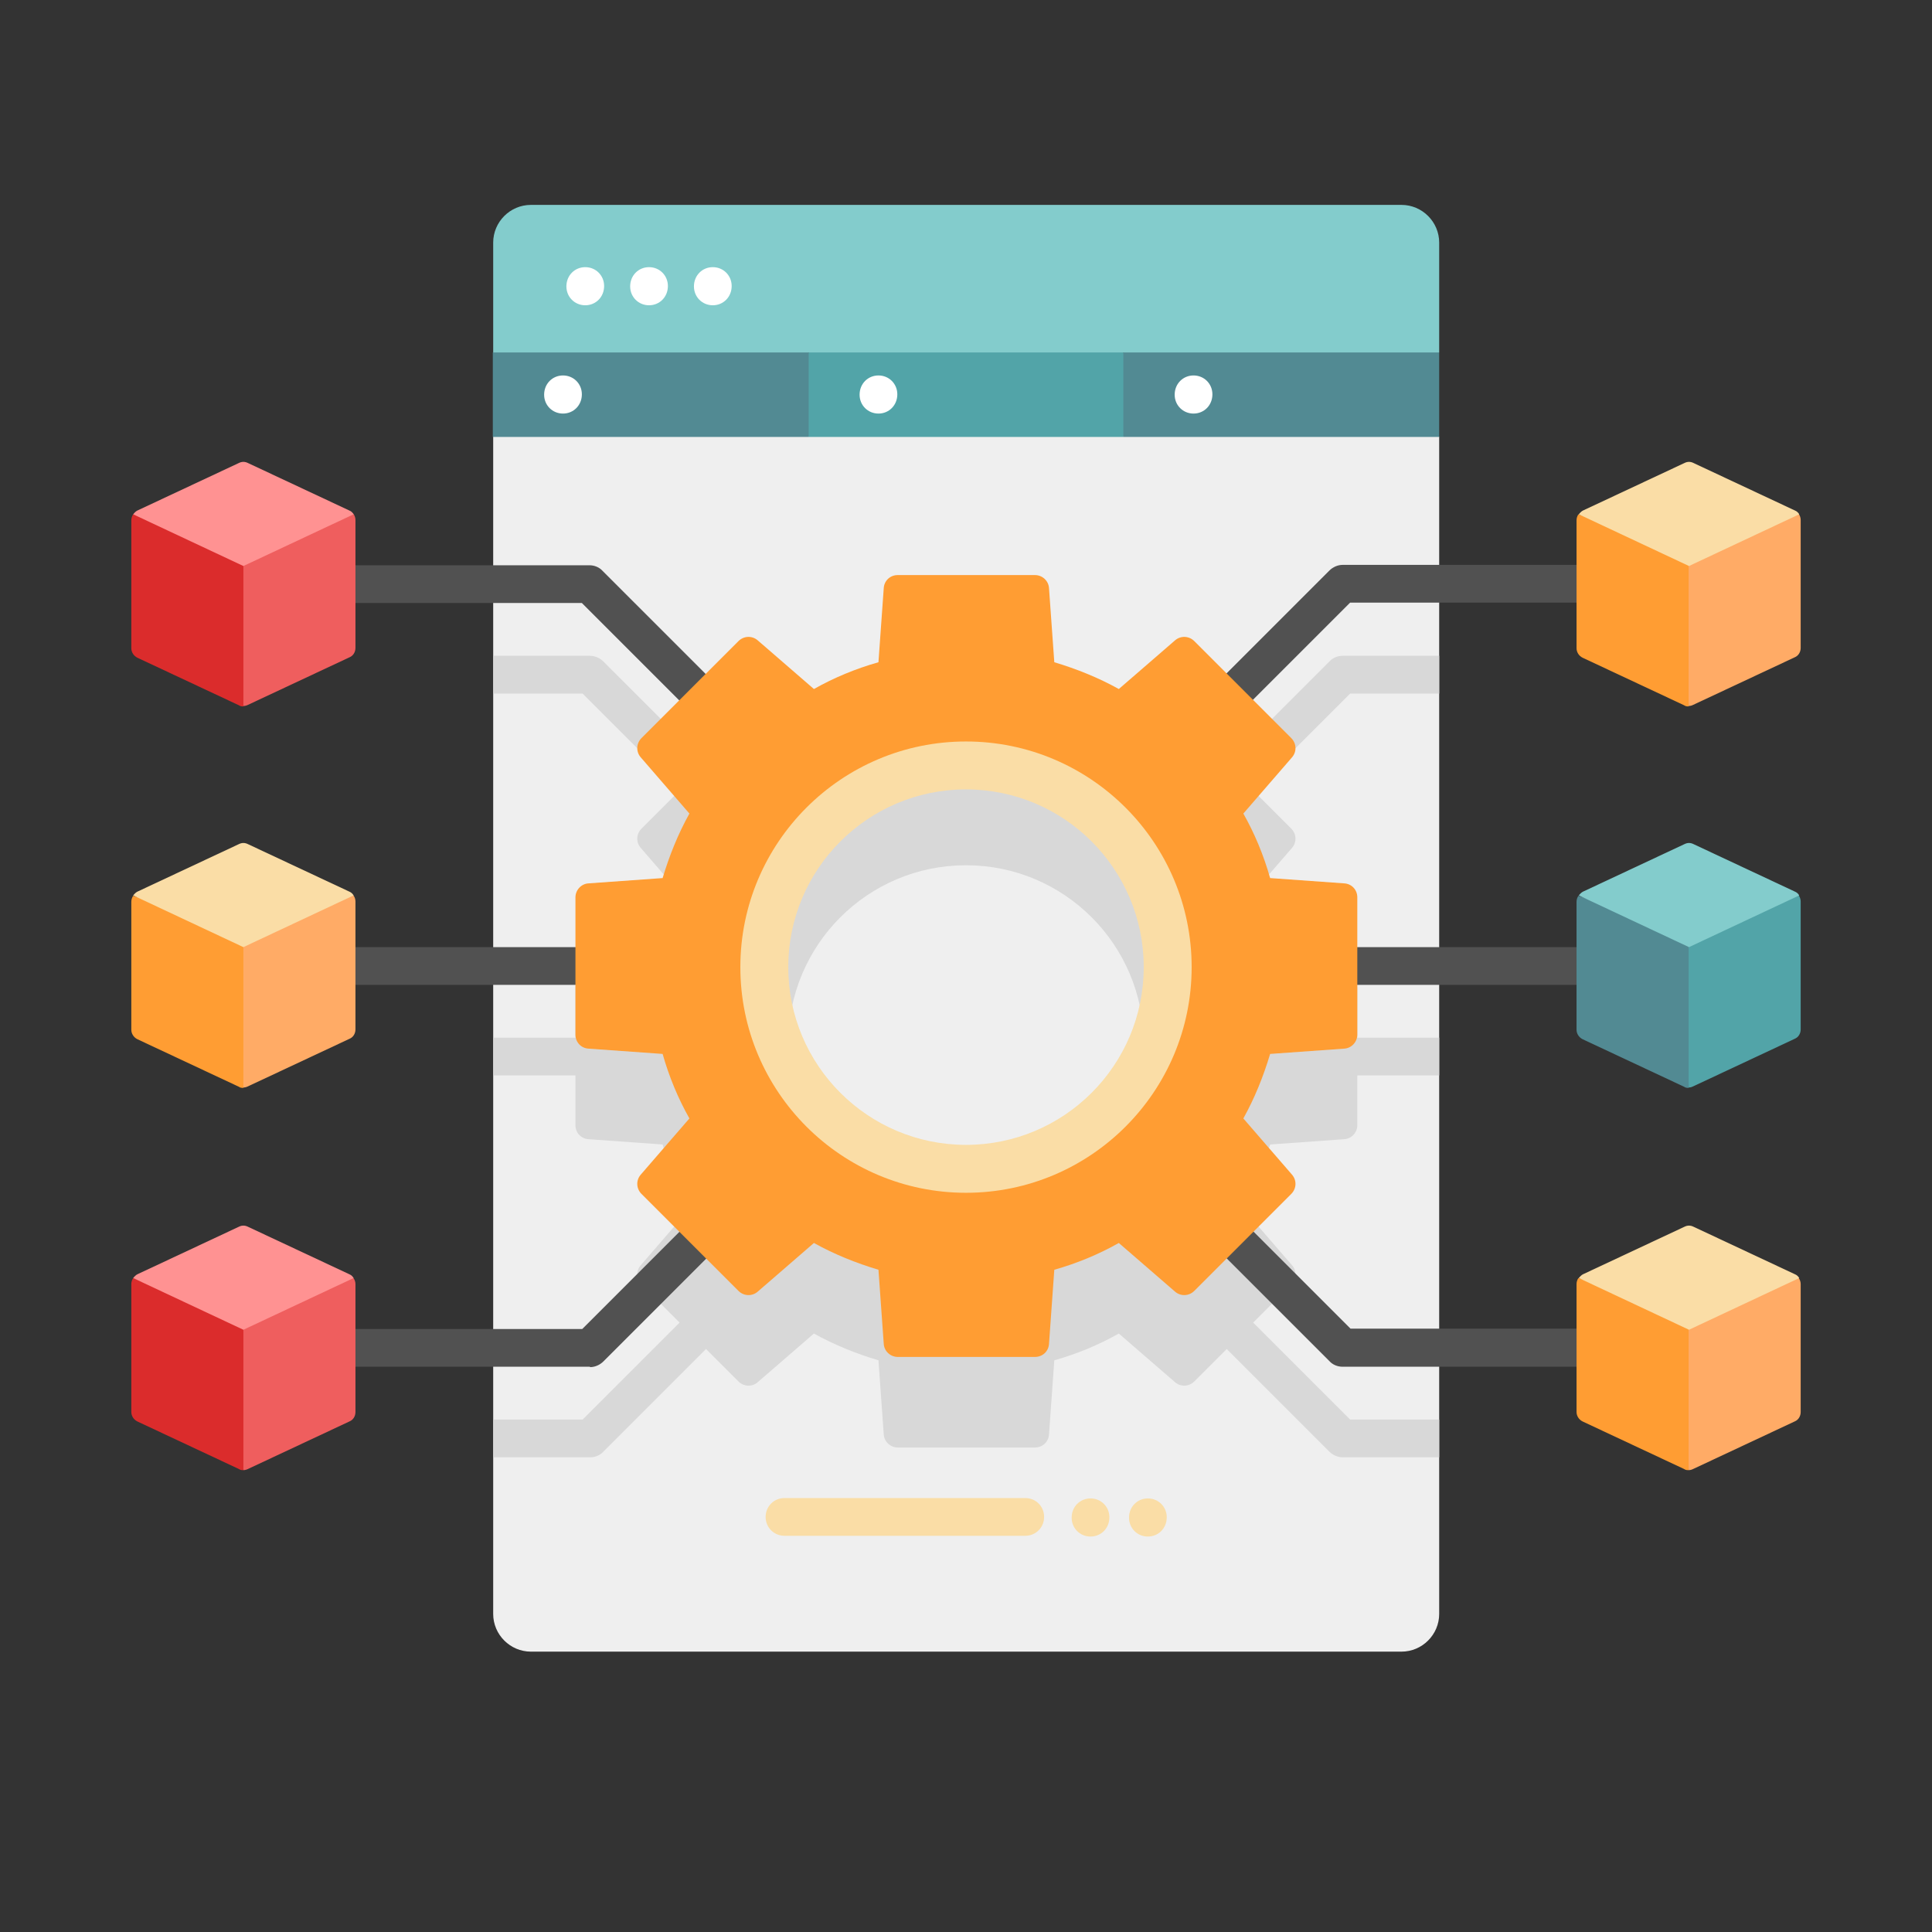 <?xml version="1.0" encoding="UTF-8"?>
<svg id="Capa_1" xmlns="http://www.w3.org/2000/svg" version="1.1" viewBox="0 0 512 512">
  <rect x="0" y="0" width="512" height="512" fill="#333333" stroke="none"/>
  <!-- Generator: Adobe Illustrator 29.5.0, SVG Export Plug-In . SVG Version: 2.1.0 Build 137)  -->
  <defs>
    <style>
      .st0 {
        fill: #fff;
      }

      .st1 {
        fill: #ff9d33;
      }

      .st2 {
        fill: #ff9292;
      }

      .st3 {
        fill: #d8d8d8;
      }

      .st4 {
        fill: #ffab66;
      }

      .st5 {
        fill: #83cccc;
      }

      .st6 {
        fill: #db2c2c;
      }

      .st7 {
        fill: #528a93;
      }

      .st8 {
        fill: #efefef;
      }

      .st9 {
        fill: #515151;
      }

      .st10 {
        fill: #ef5e5e;
      }

      .st11 {
        fill: #fadda6;
      }

      .st12 {
        fill: #52a4a8;
      }
    </style>
  </defs>
  <path class="st8" d="M371.4,437.7h-230.7c-5.5,0-10-4.5-10-10V115.7l125.9-5,124.8,5v312c0,5.5-4.5,10-10,10Z"/>
  <path class="st3" d="M381.4,376.2h-23.6l-25.7-25.7,10.1-10.1c1.4-1.4,1.5-3.6.2-5.1l-12.9-14.9c3-5.4,5.3-11.1,7.1-17.1l19.6-1.4c2-.1,3.5-1.8,3.5-3.7v-13.2h21.7v-10h-21.7v-13.2c0-2-1.5-3.6-3.5-3.7l-19.6-1.4c-1.7-6-4.1-11.8-7.1-17.1l12.9-14.9c1.3-1.5,1.2-3.7-.2-5.1l-10.1-10.1,25.7-25.7h23.6v-10h-25.6c-1.3,0-2.6.5-3.5,1.5l-27.2,27.2-8.6-8.6c-1.4-1.4-3.6-1.5-5.1-.2l-14.9,12.9c-5.4-3-11.1-5.3-17.1-7.1l-1.4-19.6c-.1-2-1.8-3.5-3.7-3.5h-36.4c-2,0-3.6,1.5-3.7,3.5l-1.4,19.6c-6,1.7-11.8,4.1-17.1,7.1l-14.9-12.9c-1.5-1.3-3.7-1.2-5.1.2l-8.6,8.6-27.2-27.2c-.9-.9-2.2-1.5-3.5-1.5h-25.6v10h23.6l25.7,25.7-10.1,10.1c-1.4,1.4-1.5,3.6-.2,5.1l12.9,14.9c-3,5.4-5.3,11.1-7.1,17.1l-19.6,1.4c-2,.1-3.5,1.8-3.5,3.7v13.2h-21.7v10h21.7v13.2c0,2,1.5,3.6,3.5,3.7l19.6,1.4c1.7,6,4.1,11.8,7.1,17.1l-12.9,14.9c-1.3,1.5-1.2,3.7.2,5.1l10.1,10.1-25.7,25.7h-23.6v10h25.6c1.3,0,2.6-.5,3.5-1.5l27.2-27.2,8.6,8.6c1.4,1.4,3.6,1.5,5.1.2l14.9-12.9c5.4,3,11.1,5.3,17.1,7.1l1.4,19.6c.1,2,1.8,3.5,3.7,3.5h36.4c2,0,3.6-1.5,3.7-3.5l1.4-19.6c6-1.7,11.8-4.1,17.1-7.1l14.9,12.9c1.5,1.3,3.7,1.2,5.1-.2l8.6-8.6,27.2,27.2c.9.9,2.2,1.5,3.5,1.5h25.6v-10h0Z"/>
  <path class="st12" d="M214.3,93.4l-5,11.2,5,11.2h83.4l5-11.2-5-11.2-41.1-5-42.3,5Z"/>
  <path class="st7" d="M297.7,93.4v22.4h83.7v-22.4l-41.8-5-41.8,5Z"/>
  <path class="st7" d="M130.6,93.4v22.4h83.7v-22.4l-41.8-5-41.8,5Z"/>
  <path class="st5" d="M381.4,93.4v-29.1c0-5.5-4.5-10-10-10h-230.7c-5.5,0-10,4.5-10,10v29.1h250.7Z"/>
  <path class="st0" d="M155.1,80.9c-2.8,0-5-2.2-5-5h0c0-2.9,2.2-5.1,5-5.1s5,2.2,5,5h0c0,2.9-2.2,5.1-5,5.1Z"/>
  <path class="st0" d="M172,80.9c-2.8,0-5-2.2-5-5h0c0-2.9,2.2-5.1,5-5.1s5,2.2,5,5h0c0,2.9-2.2,5.1-5,5.1Z"/>
  <path class="st0" d="M188.9,80.9c-2.8,0-5-2.2-5-5h0c0-2.9,2.2-5.1,5-5.1s5,2.2,5,5h0c0,2.9-2.2,5.1-5,5.1Z"/>
  <path class="st0" d="M149.2,109.6c-2.8,0-5-2.2-5-5h0c0-2.9,2.2-5.1,5-5.1s5,2.2,5,5h0c0,2.9-2.2,5.1-5,5.1Z"/>
  <path class="st0" d="M232.8,109.6c-2.8,0-5-2.2-5-5h0c0-2.9,2.2-5.1,5-5.1s5,2.2,5,5h0c0,2.9-2.2,5.1-5,5.1Z"/>
  <path class="st0" d="M316.3,109.6c-2.8,0-5-2.2-5-5h0c0-2.9,2.2-5.1,5-5.1s5,2.2,5,5h0c0,2.9-2.2,5.1-5,5.1Z"/>
  <path class="st9" d="M422.8,261h-63.2c-2.8,0-5-2.2-5-5s2.2-5,5-5h63.2c2.8,0,5,2.2,5,5s-2.2,5-5,5Z"/>
  <path class="st9" d="M152.3,261h-63.2c-2.8,0-5-2.2-5-5s2.2-5,5-5h63.2c2.8,0,5,2.2,5,5s-2.2,5-5,5Z"/>
  <path class="st9" d="M328.6,187c-1.3,0-2.6-.5-3.5-1.5-2-2-2-5.1,0-7.1l27.2-27.2c.9-.9,2.2-1.5,3.5-1.5h65.2c2.8,0,5,2.2,5,5s-2.2,5-5,5h-63.2l-25.7,25.7c-1,1-2.3,1.5-3.5,1.5h0Z"/>
  <path class="st9" d="M421,362.2h-65.2c-1.3,0-2.6-.5-3.5-1.5l-27.2-27.2c-2-2-2-5.1,0-7.1,2-2,5.1-2,7.1,0l25.7,25.7h63.2c2.8,0,5,2.2,5,5s-2.2,5-5,5h0Z"/>
  <path class="st9" d="M183.4,187c-1.3,0-2.6-.5-3.5-1.5l-25.7-25.7h-63.2c-2.8,0-5-2.2-5-5s2.2-5,5-5h65.2c1.3,0,2.6.5,3.5,1.5l27.2,27.2c2,2,2,5.1,0,7.1-1,1-2.3,1.5-3.5,1.5Z"/>
  <path class="st9" d="M156.3,362.2h-65.2c-2.8,0-5-2.2-5-5s2.2-5,5-5h63.2l25.7-25.7c2-2,5.1-2,7.1,0,2,2,2,5.1,0,7.1l-27.2,27.2c-.9.9-2.2,1.5-3.5,1.5Z"/>
  <path class="st7" d="M453.3,248.3l-5.8,40h0c-.4,0-.8,0-1.2-.3l-26.9-12.6c-1-.5-1.6-1.5-1.6-2.5v-33.9c0-.6.2-1.2.5-1.6l35,11Z"/>
  <path class="st12" d="M477.2,238.9v33.9c0,1.1-.6,2.1-1.6,2.5l-26.9,12.6c-.4.2-.8.3-1.2.3v-45l29.1-6c.4.5.6,1.1.6,1.7Z"/>
  <path class="st5" d="M476.8,237.3l-29.2,13.7-29.2-13.7c.3-.4.7-.8,1.1-1l26.9-12.6c.8-.4,1.6-.4,2.4,0l26.9,12.6c.5.2.9.6,1.1,1Z"/>
  <path class="st1" d="M70.3,248.3l-5.8,40h0c-.4,0-.8,0-1.2-.3l-26.9-12.6c-1-.5-1.6-1.5-1.6-2.5v-33.9c0-.6.2-1.2.5-1.6l35,11Z"/>
  <path class="st4" d="M94.2,238.9v33.9c0,1.1-.6,2.1-1.6,2.5l-26.9,12.6c-.4.2-.8.3-1.2.3v-45l29.1-6c.4.5.6,1.1.6,1.7Z"/>
  <path class="st11" d="M93.7,237.3l-29.2,13.7-29.2-13.7c.3-.4.7-.8,1.1-1l26.9-12.6c.8-.4,1.6-.4,2.4,0l26.9,12.6c.5.2.9.6,1.1,1Z"/>
  <path class="st1" d="M453.3,147.2l-5.8,40h0c-.4,0-.8,0-1.2-.3l-26.9-12.6c-1-.5-1.6-1.5-1.6-2.5v-33.9c0-.6.2-1.2.5-1.6l35,11Z"/>
  <path class="st4" d="M477.2,137.8v33.9c0,1.1-.6,2.1-1.6,2.5l-26.9,12.6c-.4.2-.8.3-1.2.3v-45l29.1-6c.4.5.6,1.1.6,1.7Z"/>
  <path class="st11" d="M476.8,136.3l-29.2,13.7-29.2-13.7c.3-.4.7-.8,1.1-1l26.9-12.6c.8-.4,1.6-.4,2.4,0l26.9,12.6c.5.2.9.6,1.1,1Z"/>
  <path class="st1" d="M453.3,349.6l-5.8,40h0c-.4,0-.8,0-1.2-.3l-26.9-12.6c-1-.5-1.6-1.5-1.6-2.5v-33.9c0-.6.2-1.2.5-1.6l35,11Z"/>
  <path class="st4" d="M477.2,340.3v33.9c0,1.1-.6,2.1-1.6,2.5l-26.9,12.6c-.4.2-.8.3-1.2.3v-45l29.1-6c.4.5.6,1.1.6,1.7Z"/>
  <path class="st11" d="M476.8,338.7l-29.2,13.7-29.2-13.7c.3-.4.7-.8,1.1-1l26.9-12.6c.8-.4,1.6-.4,2.4,0l26.9,12.6c.5.2.9.6,1.1,1Z"/>
  <path class="st6" d="M70.3,147.2l-5.8,40h0c-.4,0-.8,0-1.2-.3l-26.9-12.6c-1-.5-1.6-1.5-1.6-2.5v-33.9c0-.6.2-1.2.5-1.6l35,11Z"/>
  <path class="st10" d="M94.2,137.8v33.9c0,1.1-.6,2.1-1.6,2.5l-26.9,12.6c-.4.2-.8.3-1.2.3v-45l29.1-6c.4.5.6,1.1.6,1.7Z"/>
  <path class="st2" d="M93.7,136.3l-29.2,13.7-29.2-13.7c.3-.4.7-.8,1.1-1l26.9-12.6c.8-.4,1.6-.4,2.4,0l26.9,12.6c.5.2.9.6,1.1,1Z"/>
  <path class="st6" d="M70.3,349.6l-5.8,40h0c-.4,0-.8,0-1.2-.3l-26.9-12.6c-1-.5-1.6-1.5-1.6-2.5v-33.9c0-.6.2-1.2.5-1.6l35,11Z"/>
  <path class="st10" d="M94.2,340.3v33.9c0,1.1-.6,2.1-1.6,2.5l-26.9,12.6c-.4.2-.8.3-1.2.3v-45l29.1-6c.4.5.6,1.1.6,1.7Z"/>
  <path class="st2" d="M93.7,338.7l-29.2,13.7-29.2-13.7c.3-.4.7-.8,1.1-1l26.9-12.6c.8-.4,1.6-.4,2.4,0l26.9,12.6c.5.2.9.6,1.1,1Z"/>
  <path class="st11" d="M271.7,407h-63.8c-2.8,0-5-2.2-5-5s2.2-5,5-5h63.8c2.8,0,5,2.2,5,5s-2.2,5-5,5Z"/>
  <path class="st11" d="M289,407.2c-2.8,0-5-2.2-5-5h0c0-2.9,2.2-5.1,5-5.1s5,2.2,5,5h0c0,2.9-2.2,5.1-5,5.1Z"/>
  <path class="st11" d="M304.2,407.2c-2.8,0-5-2.2-5-5h0c0-2.9,2.2-5.1,5-5.1s5,2.2,5,5h0c0,2.9-2.2,5.1-5,5.1Z"/>
  <circle class="st8" cx="256" cy="276.4" r="47.1"/>
  <path class="st1" d="M356.2,234.1h0s-19.6-1.4-19.6-1.4c-1.7-6-4.1-11.8-7.1-17.1l12.9-14.9c1.3-1.5,1.2-3.7-.2-5.1l-25.7-25.7c-1.4-1.4-3.6-1.5-5.1-.2l-14.9,12.9c-5.4-3-11.1-5.3-17.1-7.1l-1.4-19.6c-.1-2-1.8-3.5-3.7-3.5h-36.4c-2,0-3.6,1.5-3.7,3.5l-1.4,19.6c-6,1.7-11.8,4.1-17.1,7.1l-14.9-12.9c-1.5-1.3-3.7-1.2-5.1.2l-25.7,25.7c-1.4,1.4-1.5,3.6-.2,5.1l12.9,14.9c-3,5.4-5.3,11.1-7.1,17.1l-19.6,1.4c-2,.1-3.5,1.8-3.5,3.7v36.4c0,2,1.5,3.6,3.5,3.7l19.6,1.4c1.7,6,4.1,11.8,7.1,17.1l-12.9,14.9c-1.3,1.5-1.2,3.7.2,5.1l25.7,25.7c1.4,1.4,3.6,1.5,5.1.2l14.9-12.9c5.4,3,11.1,5.3,17.1,7.1l1.4,19.6c.1,2,1.8,3.5,3.7,3.5h36.4c2,0,3.6-1.5,3.7-3.5l1.4-19.6c6-1.7,11.8-4.1,17.1-7.1l14.9,12.9c1.5,1.3,3.7,1.2,5.1-.2l25.7-25.7c1.4-1.4,1.5-3.6.2-5.1l-12.9-14.9c3-5.4,5.3-11.1,7.1-17.1l19.6-1.4c2-.1,3.5-1.8,3.5-3.7v-36.4c0-2-1.5-3.6-3.5-3.7ZM256,304.7c-26.9,0-48.7-21.8-48.7-48.7s21.8-48.7,48.7-48.7,48.7,21.8,48.7,48.7-21.8,48.7-48.7,48.7Z"/>
  <path class="st11" d="M256,196.5c-33,0-59.8,26.8-59.8,59.8s26.8,59.8,59.8,59.8,59.8-26.8,59.8-59.8-26.8-59.8-59.8-59.8ZM256,303.4c-26,0-47.1-21.1-47.1-47.1s21.1-47.1,47.1-47.1,47.1,21.1,47.1,47.1-21.1,47.1-47.1,47.1Z"/>
</svg>